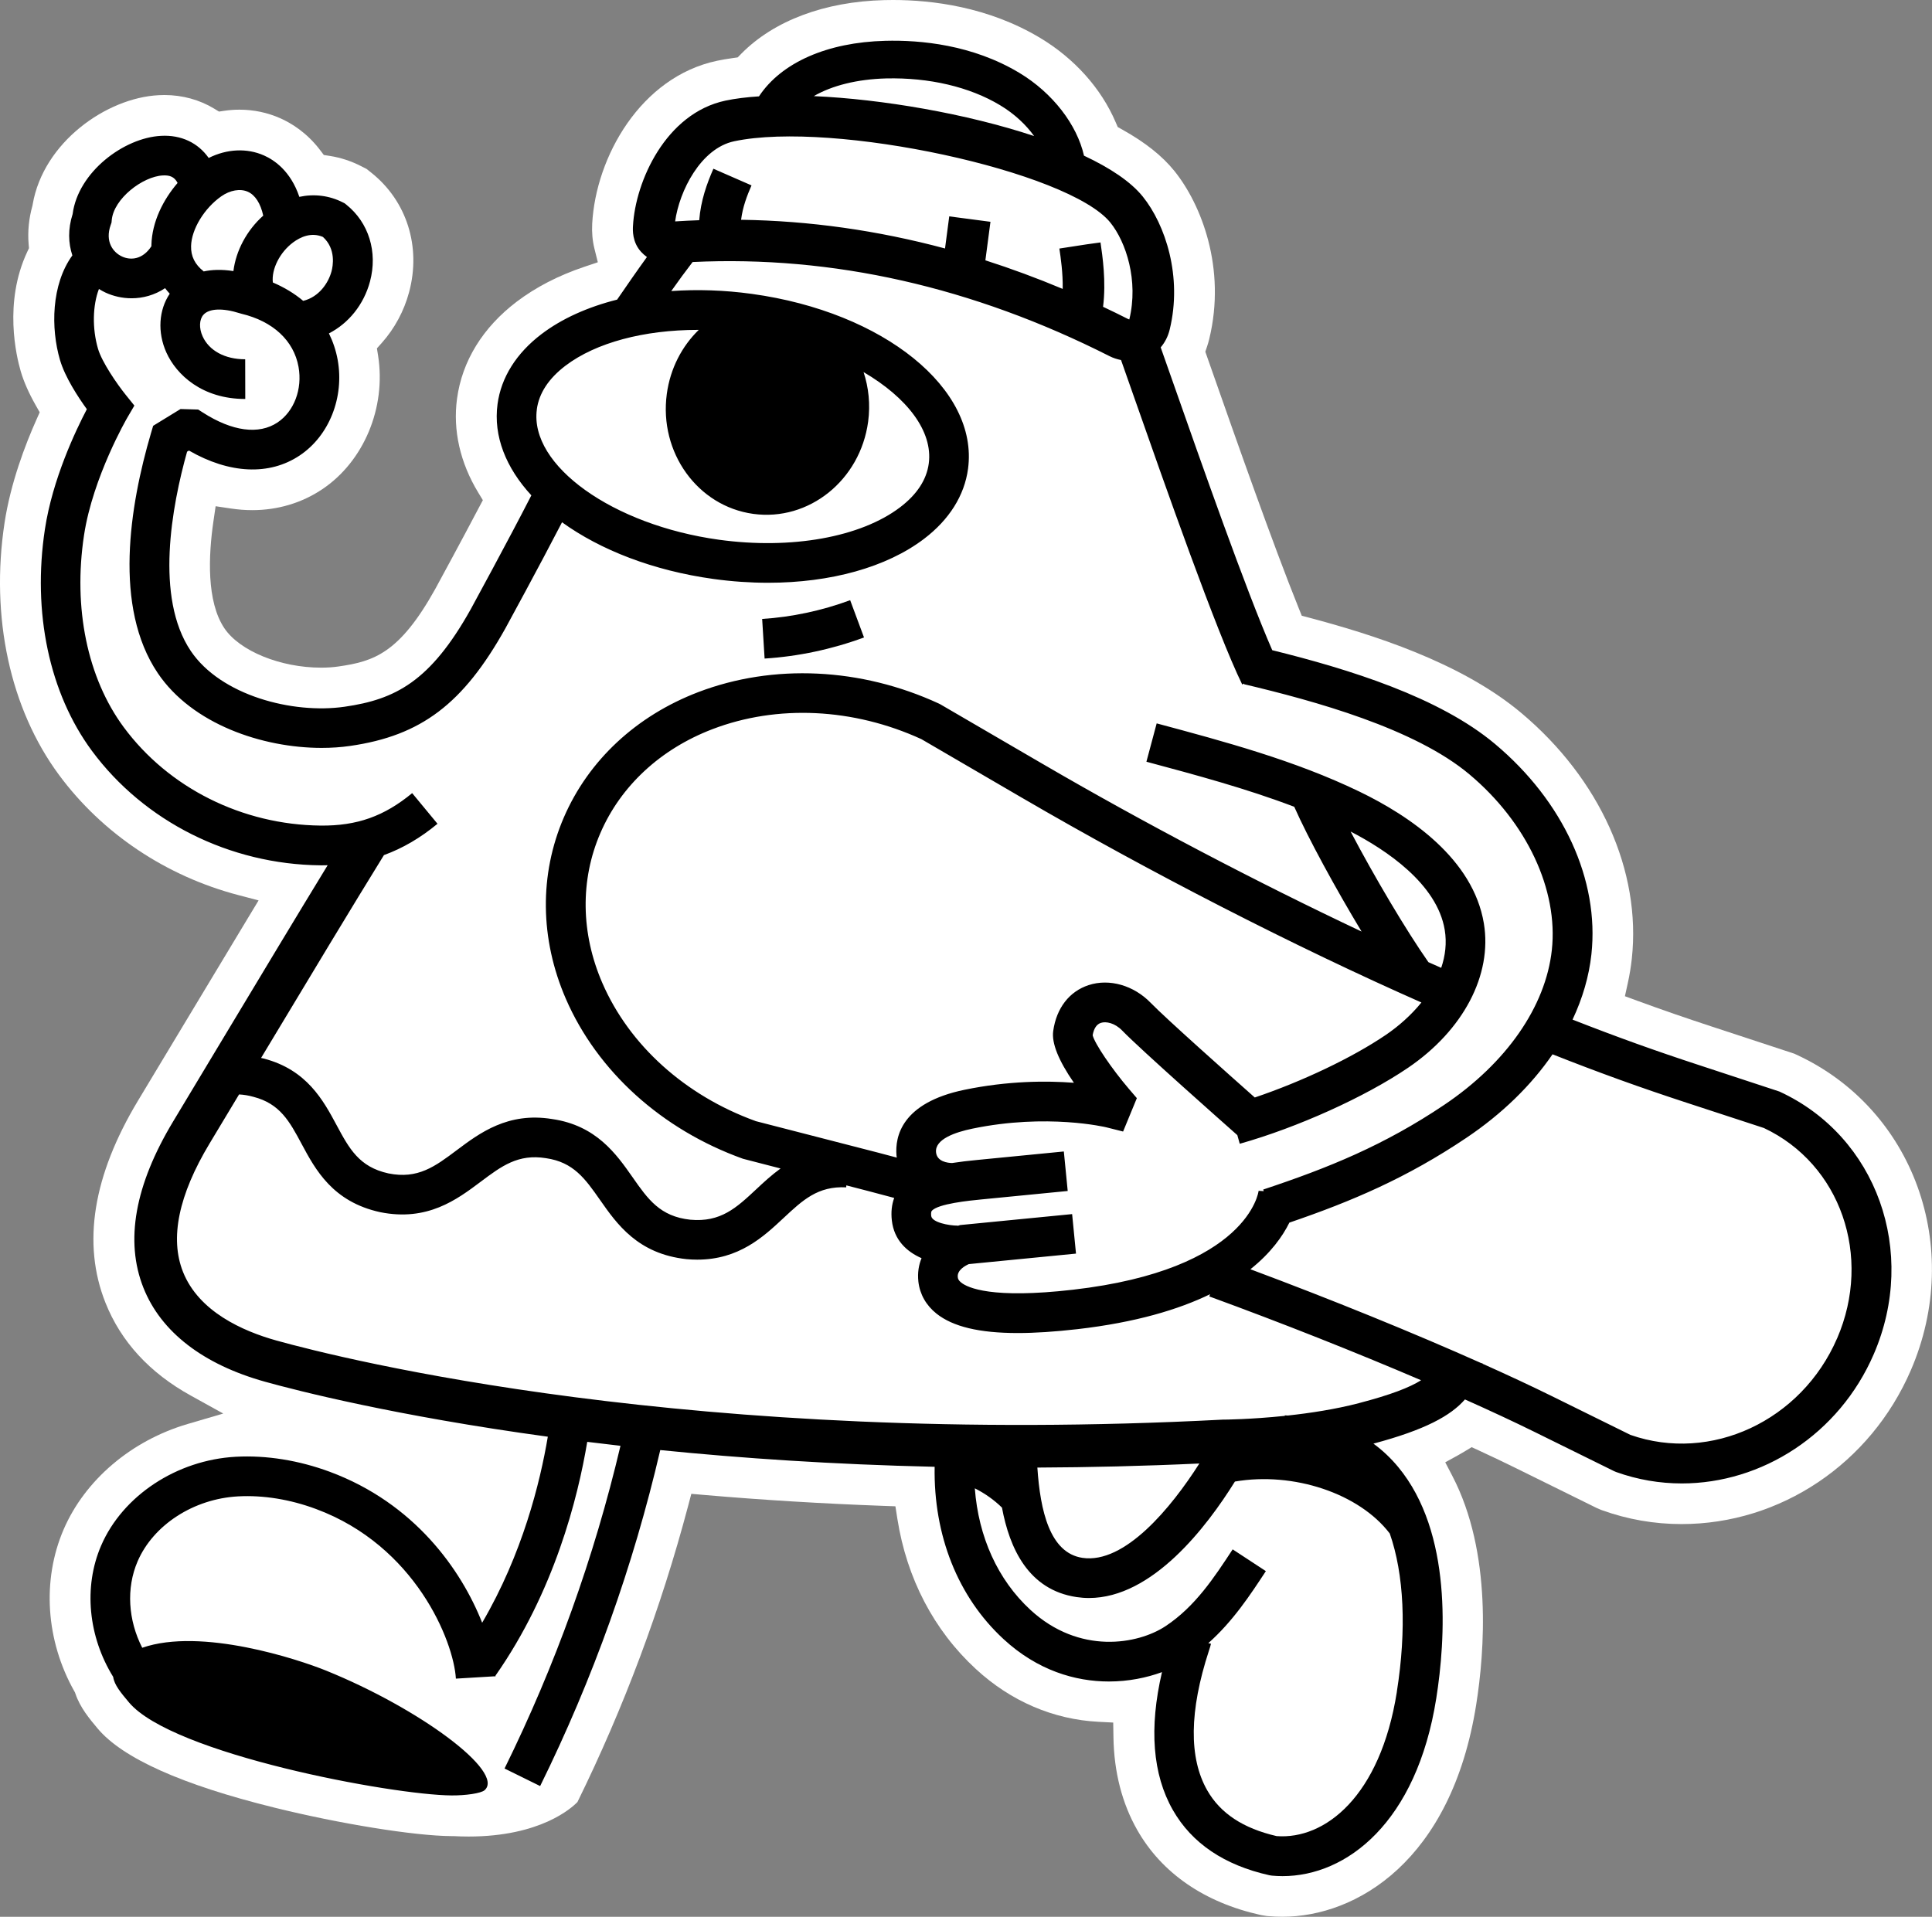 <?xml version="1.0" encoding="UTF-8"?> <svg xmlns="http://www.w3.org/2000/svg" id="Layer_2" data-name="Layer 2" viewBox="0 0 498.79 494.94"><rect x="0" y="0" width="498.79" height="494.94" fill="#808080" stroke="none"/><defs><style> .cls-1, .cls-2 { stroke-width: 0px; } .cls-2 { fill: #fff; } </style></defs><g id="Layer_1-2" data-name="Layer 1"><g><path class="cls-2" d="m331.06,494.94c-1.23,0-2.47-.06-3.7-.17l-.34-.03-1.31-.21-.33-.07c-14.46-3.23-25.44-10.8-31.76-21.9-3.95-6.93-6.02-15.01-6.16-24.02l-.06-3.75-3.74-.19c-11.73-.59-22.71-5.32-31.74-13.65-10.82-9.98-17.82-23.38-20.24-38.75l-.51-3.25-3.29-.12c-15.52-.57-31.01-1.51-46.05-2.81l-3.35-.29-.86,3.25c-6.96,26.27-16.56,51.95-28.54,76.33-1.48,1.53-9.55,8.91-28.11,8.91-1.29,0-2.63-.04-3.97-.11h-.21s-.36,0-.36,0c-9.45-.07-28.65-3.16-45.62-7.36-23.84-5.89-39.18-12.76-45.6-20.42-2.12-2.53-4.51-5.38-5.73-8.96l-.12-.35-.18-.32c-7.37-13.08-8.39-28.7-2.75-41.78,5.51-12.77,17.48-22.95,32.01-27.22l9.19-2.7-8.38-4.64c-10.62-5.87-18.03-13.93-22.02-23.96-6.08-15.27-3.25-32.85,8.42-52.23l12.03-20c5.89-9.8,11.33-18.85,16.31-27.09l2.77-4.58-5.18-1.36c-18.71-4.9-35.17-15.92-46.34-31.03C2.6,183.02-2.52,159.3,1.17,135.03c1.57-10.33,5.36-20.23,8.26-26.72l.82-1.85-1-1.76c-1.79-3.15-3.1-6.11-3.89-8.8-1.15-3.94-4.45-17.81,1.67-30.86l.45-.96-.09-1.06c-.27-3.27.06-6.58.97-9.85l.05-.2.03-.2c2.75-16.02,19.05-27.52,32.55-28.19.47-.03.97-.04,1.47-.04,4.62,0,9.06,1.22,12.85,3.52l1.23.75,1.42-.21c1.3-.19,2.59-.28,3.86-.28,3.68,0,7.23.75,10.55,2.22,2.78,1.23,6.81,3.66,10.26,8.2l.97,1.28,1.59.25c2.79.44,5.5,1.33,8.07,2.65l1.39.71,1.24.99c9.14,7.29,12.87,19.09,9.73,30.81-1.3,4.86-3.74,9.4-7.05,13.11l-1.26,1.41.3,1.87c2.12,13.46-3.68,27.33-14.44,34.53-5.26,3.52-11.49,5.38-18.02,5.38-1.82,0-3.67-.14-5.51-.42l-3.97-.59-.58,3.97c-1.27,8.75-1.81,20.62,2.84,27.54,3.97,5.89,14.47,10.17,24.97,10.17,1.59,0,3.11-.1,4.53-.31,9.05-1.3,15.68-3.39,24.9-19.93l.08-.15c1.45-2.66,6.54-12.03,11.19-20.86l1.06-2-1.18-1.94c-4.69-7.72-6.59-16.11-5.49-24.25,1.31-9.71,6.63-18.38,15.4-25.05,4.92-3.74,10.79-6.77,17.45-9.01l3.5-1.18-.89-3.58c-.49-1.99-.68-4.14-.56-6.38.94-17.28,12.54-37.89,32.21-42.06,1.24-.26,2.59-.5,4.01-.69l1.34-.19.95-.97C199.82,5.33,212.9.42,228.26.03c.74-.02,1.5-.03,2.29-.03,9.9,0,24.54,1.7,38.04,9.82,8.81,5.3,15.71,13.01,19.44,21.73l.54,1.25,1.19.67c5.91,3.3,10.3,6.79,13.43,10.67,6.93,8.59,13.45,25.11,9,43.41-.16.66-.35,1.32-.57,1.96l-.44,1.31,1.64,4.67c6.28,17.88,15.76,44.9,22.51,61.64l.75,1.86,1.93.51c15.97,4.24,39.02,11.4,54.71,24.57,20.35,17.08,31.03,40.81,28.57,63.49-.23,2.08-.57,4.19-1.03,6.27l-.75,3.41,3.28,1.2c6.21,2.28,12.47,4.44,19.14,6.63l21.32,7.01.54.25c30.27,13.97,43.24,49.77,29.53,81.5-10.42,24.12-33.66,39.71-59.2,39.71-7.01,0-13.91-1.2-20.5-3.57l-.3-.11-1.09-.47-20.79-10.26c-2.89-1.43-6.11-2.96-9.56-4.56l-1.93-.89-1.82,1.1c-.51.31-1.04.62-1.58.92l-3.43,1.89,1.81,3.47c10.37,19.87,8.33,45.54,6.19,59.07-6.39,40.45-30.97,54.81-50.08,54.81h0Z"></path><g><path class="cls-1" d="m223.06,164.59l-3.57-9.61c-7.26,2.69-15.12,4.37-22.72,4.84l.63,10.23c8.6-.53,17.47-2.41,25.66-5.45Z"></path><path class="cls-1" d="m459.42,281.86l-20.73-6.82c-11.23-3.67-21.33-7.3-32.7-11.76,2.58-5.49,4.25-11.16,4.87-16.87,2.08-19.18-7.22-39.48-24.88-54.3-14.43-12.11-37.64-19.3-57.52-24.22-6.79-15.51-18.36-48.48-25.54-68.93-1.35-3.86-2.41-6.88-3.26-9.26,1.09-1.27,1.9-2.84,2.33-4.63h0c3.31-13.64-1.11-27.07-6.97-34.33-3.11-3.85-8.45-7.39-15.16-10.54-1.81-8-8.08-16.2-16.67-21.37-12.1-7.28-25.51-8.53-34.65-8.29-14.95.38-26.82,5.61-32.59,14.34-3.22.21-6.14.57-8.64,1.1-15.45,3.27-23.27,20.89-23.89,32.35-.06,1.04-.23,4.18,2.11,6.72.46.5.96.94,1.49,1.32-2.59,3.58-5.22,7.39-7.7,11-7.58,1.91-14.26,4.9-19.52,8.9-6.5,4.94-10.43,11.2-11.35,18.08-1.11,8.29,2.18,16.45,8.73,23.56-5.87,11.48-15.54,29.2-15.63,29.37-10.47,18.75-19.53,23.33-32.58,25.21-13.44,1.94-31.98-2.92-39.71-14.39-9.33-13.84-4.89-37.44-.96-51.47l.48-.29c10.44,6.02,20.77,6.51,28.59,1.27,7.61-5.08,11.55-15,9.81-24.69-.44-2.42-1.21-4.7-2.26-6.83,5.08-2.61,9-7.43,10.6-13.39,2.04-7.62-.31-15.24-6.14-19.88l-.4-.32-.46-.23c-3.52-1.8-7.43-2.26-11.24-1.44-2.23-6.64-6.45-9.5-9.11-10.68-4.45-1.98-9.62-1.7-14.29.64-2.74-3.89-7.07-6-12.3-5.71-9.58.48-21.43,9.35-22.83,20.2-1.25,3.9-1.11,7.53-.07,10.67-5.45,7.52-5.59,18.83-3.19,27.01,1.31,4.46,4.68,9.59,6.93,12.7-2.93,5.6-8.86,18.08-10.82,30.96-3.28,21.53,1.14,42.39,12.12,57.25,13.52,18.28,35.58,29.34,59.01,29.57.2,0,.39,0,.58,0,.43,0,.86-.01,1.28-.02-7.79,12.76-17.07,28.2-28.24,46.78l-11.66,19.4c-9.88,16.42-12.46,30.86-7.66,42.93,4.54,11.42,15.42,19.81,31.45,24.27,8.16,2.27,33.53,8.79,72.95,14.18-1.98,11.8-6.55,30.27-16.95,48.04-5.38-13.65-17.46-30.86-39.34-38.98-7.99-2.96-16.38-4.31-24.27-3.88-15.23.83-29.2,10.05-34.76,22.94-4.63,10.73-3.28,23.57,3.11,33.9.29,2.09,2.01,4.12,4.08,6.59,11.18,13.34,67.92,23.91,83.27,24.02,3.63.03,7.62-.54,8.54-1.35,5.32-4.72-16.76-21.09-40.92-30.88-7.15-2.9-32.22-11.2-47.47-5.9-3.63-7.1-4.19-15.37-1.19-22.32,4.06-9.41,14.47-16.14,25.91-16.77,6.5-.36,13.46.77,20.15,3.26,25.61,9.5,35.52,34.06,36.11,43.8l9.97-.6.09.06s.03-.05.05-.07h.12c0-.06,0-.11-.01-.16,15.18-21.69,21.27-45.87,23.69-60.37,2.8.35,5.66.68,8.58,1.02-6.78,28.75-16.83,56.74-29.93,83.33l9.19,4.53c13.64-27.67,24.05-56.82,31.01-86.76,20.91,2.11,44.62,3.72,70.84,4.32-.3,17.69,5.98,33.61,17.8,44.51,8.74,8.06,18.47,10.93,27.19,10.93,5.03,0,9.72-.96,13.7-2.42-3.36,14.46-2.43,26.42,2.81,35.61,4.89,8.57,13.27,14.24,24.93,16.84l.65.1c.9.08,1.81.13,2.73.13,16.57,0,34.63-13.85,39.7-45.94,2.37-15,4.24-42.72-9.84-59.71-1.92-2.31-4.05-4.32-6.39-6.03,13.39-3.57,19.96-7.21,23.63-11.41,6.6,2.95,12.66,5.77,17.95,8.38l20.54,10.13.54.23c5.57,2,11.29,2.95,16.96,2.95,20.68,0,40.61-12.68,49.55-33.37,11.43-26.45.76-56.23-24.28-67.79ZM228.79,20.25c11.08-.26,21.51,2.17,29.39,6.91,3.85,2.31,6.75,5.13,8.8,7.97-17.45-5.79-39.19-9.52-56.88-10.31,4.73-2.74,11.22-4.37,18.69-4.57Zm-39.26,16.23c25.6-5.42,86.42,7.72,97.13,20.99,4.06,5.03,7.32,14.99,4.9,25.01-.1-.02-.2-.05-.27-.08-2.17-1.1-4.34-2.16-6.51-3.18.83-6.53-.15-13.14-.66-16.62l-3.55.49-7.07,1.09c.35,2.33.94,6.35.86,10.42-6.63-2.78-13.29-5.24-19.96-7.38l1.31-9.95-10.64-1.4-1.09,8.29c-17.46-4.68-35.04-7.16-52.65-7.41.42-3.35,1.53-6.21,2.69-8.88l-9.84-4.3c-1.71,3.91-3.25,8.2-3.66,13.29-2.07.08-4.15.17-6.22.31,1.09-7.9,6.64-18.87,15.23-20.69Zm-50.94,69.24c.56-4.18,3.05-7.98,7.4-11.29,7.86-5.97,20.32-9.25,34.19-9.25.07,0,.15,0,.22,0-4.33,4.21-7.36,9.95-8.25,16.55-2.03,15.12,7.96,28.98,22.31,30.96,14.35,1.98,27.63-8.68,29.67-23.8.6-4.48.13-8.84-1.18-12.81,11.2,6.57,17.95,15.25,16.83,23.62-.56,4.18-3.05,7.98-7.4,11.29-10.18,7.74-28.09,10.95-46.76,8.38-27.43-3.78-48.96-19.19-47.02-33.64Zm-55.22-44.54c3.43,3.1,2.58,7.55,2.22,8.88-.8,2.98-3.19,6.61-7.31,7.63-2.27-1.91-4.91-3.5-7.84-4.75-.39-3.41,1.78-7.78,5.24-10.35,1.86-1.38,4.66-2.7,7.69-1.41Zm-19.39-11.67c1.91.85,3.29,3.02,3.98,6.17-4.27,3.81-7.06,9.1-7.7,14.32-3.05-.48-5.61-.37-7.73.1l.04-.04c-2.25-1.76-3.31-3.9-3.24-6.53.11-4.33,3.38-9.72,7.77-12.82,2.28-1.61,4.92-2.07,6.88-1.2Zm-35.4,8.57l.21-.61.06-.64c.5-5.52,7.98-11.27,13.21-11.53,1.63-.08,2.94.27,3.79,1.94-3.71,4.32-6.61,10.02-6.76,16.02,0,.11.01.21,0,.32-2.26,3.46-5.35,3.68-7.56,2.67-2.32-1.06-4.49-3.84-2.95-8.18Zm84.36,154.62l-6.53-7.9c-7.23,5.97-14.24,8.47-23.61,8.38-20.24-.2-39.26-9.71-50.87-25.42-9.37-12.68-13.1-30.76-10.23-49.61,2.29-15.01,11.11-30.21,11.2-30.36l1.79-3.06-2.22-2.76c-2.23-2.77-6.16-8.45-7.17-11.92-1.54-5.27-1.37-11.24.24-15.43.57.35,1.14.68,1.74.95,2.01.92,4.31,1.45,6.68,1.45,2.91,0,5.93-.79,8.66-2.61.37.49.77.97,1.2,1.43-2.83,4.19-3.22,9.94-.88,15.16,2.61,5.81,9.31,12.02,20.32,12.02h.06s-.02-10.25-.02-10.25h-.04c-5.2,0-9.3-2.23-10.97-5.96-.94-2.1-.85-4.32.23-5.53,1.47-1.65,4.99-1.79,9.41-.38l.38.11c8.16,1.94,13.54,6.94,14.76,13.72,1.03,5.73-1.14,11.49-5.41,14.35-4.84,3.23-11.69,2.32-19.3-2.56l-1.2-.77-4.56-.13-7.06,4.33-.56,1.89c-5.54,18.86-9.74,44.91,1.75,61.97,8.88,13.17,27.02,19.31,42.32,19.31,2.55,0,5.01-.17,7.35-.51,18.34-2.64,29.2-10.87,40.1-30.4.43-.79,8.71-15.96,14.6-27.35,9.89,7.14,23.49,12.48,39.11,14.64,4.78.66,9.5.98,14.09.98,16.11,0,30.58-3.98,40.27-11.35,6.5-4.94,10.43-11.2,11.35-18.08,2.77-20.63-21.73-40.47-55.79-45.16-7.17-.99-14.18-1.2-20.83-.73,1.88-2.66,3.75-5.22,5.51-7.5,36.13-1.73,72.3,6.42,107.63,24.3.94.48,1.95.8,2.98,1.01.98,2.75,2.15,6.1,3.35,9.53,7.98,22.74,21.34,60.8,27.93,74.24l.5-.24-.04.17c18.21,4.31,44.07,11.41,58.21,23.29,14.81,12.43,22.96,29.8,21.27,45.34-1.59,14.61-11.72,29.19-27.79,40-15.48,10.41-29.88,16.27-46.73,21.86l.14.41-1.32-.09c-.02.2-2.59,20.34-47.96,25.55-20.9,2.4-27.12-.49-28.83-1.85-.73-.58-.84-1.03-.88-1.4-.21-1.83,1.95-2.97,2.85-3.37l27.67-2.71-1-10.2-28.91,2.83-.53.17s-.06.02-.09.03v-.05c-2.3,0-6.66-.84-6.85-2.5-.05-.45-.07-1.05.14-1.3,1.51-1.86,9.89-2.68,12.65-2.95l22.45-2.2-1-10.2-22.45,2.2c-2.19.21-4.35.46-6.4.78-1.06-.02-3.93-.31-4.15-2.81-.28-3.34,4.94-5.14,9.38-6.06,19.31-4.01,34.48-.38,34.62-.34l4.3,1.08,3.55-8.62-2.04-2.38c-4.49-5.26-8.85-11.72-9.37-13.86.31-1.76,1.02-2.84,2.13-3.2,1.3-.43,3.59.01,5.5,1.99,4.75,4.91,26.56,24.2,29.72,27l.63,2.23c14.9-4.2,32.37-12.09,43.46-19.63,14.27-9.7,21.77-23.99,19.56-37.27-2.76-16.64-19.03-27.71-32.2-34.07-16.6-8.01-34.74-12.88-52.27-17.58l-2.65,9.9c12.75,3.42,25.82,6.93,38.17,11.64,3.57,8.07,10.66,21.07,17.38,32.21-27.15-12.81-56.26-28.08-82.54-43.4l-26.17-15.25-.43-.22c-20.1-9.28-42.74-10.35-62.12-2.95-16,6.12-28.32,17.6-34.69,32.34-6.37,14.75-6.19,31.39.51,46.84,8.13,18.74,24.8,33.8,45.73,41.31l9.71,2.51c-2.34,1.7-4.38,3.58-6.24,5.33-5.15,4.81-9.2,8.61-17.05,7.9-7.83-.83-10.96-5.3-14.92-10.97-4.18-5.96-9.37-13.39-20.79-15.03-11.4-1.85-18.71,3.63-24.58,8.03-5.62,4.22-10.06,7.55-17.67,6.01-7.57-1.66-10.12-6.42-13.36-12.44-3.43-6.39-7.69-14.33-18.81-17.21-.23-.06-.46-.1-.7-.16,12.96-21.56,23.33-38.79,31.72-52.38,4.86-1.77,9.42-4.44,13.83-8.09Zm82.12,76.77c-18.17-6.58-32.59-19.57-39.56-35.66-5.56-12.83-5.74-26.58-.5-38.7,5.26-12.18,15.54-21.71,28.94-26.83,16.74-6.41,36.39-5.46,53.94,2.58l25.95,15.13c33.05,19.26,70.53,38.47,103.14,52.87-2.68,3.3-5.92,6.15-9.19,8.37-8.67,5.89-21.61,12.03-33.83,16.16-6.51-5.77-23.05-20.49-26.85-24.42-4.39-4.54-10.69-6.35-16.04-4.6-4.99,1.63-8.33,5.94-9.15,11.85-.44,3.12,1.36,7.6,5.34,13.37-7.06-.54-17.01-.52-28.29,1.82-16.2,3.37-17.93,12.07-17.51,16.97.02.18.05.35.07.53-1.63-.43-3.28-.88-4.91-1.3l-31.56-8.13Zm177.02-39.56c-1.09-.48-2.19-.97-3.3-1.46-5.78-8.24-14.11-22.33-20.09-33.73,9.1,4.7,22.32,13.46,24.3,25.39.56,3.39.15,6.69-.91,9.8Zm-11.45,186.96c-4.28,27.08-18.63,38.19-31.04,37.24-8.66-2-14.53-5.88-17.93-11.84-4.76-8.36-4.62-20.47.44-36,.3-.91.44-1.36.54-1.83l-.69-.15c6.37-5.66,10.83-12.45,14.86-18.6l-8.57-5.62c-4.76,7.26-9.68,14.77-17.33,19.83-7.1,4.7-22.25,7.45-34.9-4.22-8.43-7.78-13.4-18.83-14.34-31.37,2.59,1.3,4.97,2.98,7.01,4.98,1.94,10.44,6.78,21.24,19.25,23.1,1.08.16,2.15.24,3.21.24,16.39,0,30.42-18.39,37.68-30.07,15.12-2.59,32.08,3.06,39.98,13.42,3.67,10.5,4.38,24.7,1.82,40.88Zm-92.81-57.92c13.39-.06,27.35-.38,41.82-1.05-7.24,11.39-19.26,26-30.19,24.36-8.43-1.26-10.89-12.18-11.63-23.31Zm82.99-16.63c-6.06,1.58-12.58,2.57-18.32,3.19-.26-.01-.52-.03-.79-.04v.13c-8.84.92-15.65.97-15.76.97h-.26c-136.91,7.15-227.49-15.75-244.26-20.41-8.78-2.44-20.1-7.5-24.17-17.73-3.46-8.69-1.15-19.85,6.86-33.17l7.61-12.66c1.19.06,2.4.25,3.72.62,6.86,1.77,9.32,6.36,12.43,12.16,3.57,6.66,8.02,14.94,20.28,17.62,12.19,2.46,19.81-3.25,25.93-7.84,5.41-4.06,9.68-7.26,16.88-6.1,7.12,1.03,10.13,5.33,13.95,10.78,4.35,6.22,9.77,13.95,22.32,15.29.96.09,1.88.13,2.78.13,10.77,0,17.1-5.91,22.27-10.74,4.96-4.63,8.86-8.3,16.19-7.93l.03-.51,5.57,1.44c2.25.58,4.52,1.19,6.79,1.8-.64,1.74-.85,3.68-.61,5.81.57,5.07,3.85,8.07,7.67,9.75-.72,1.74-1.07,3.75-.82,6.04.37,3.27,1.99,6.13,4.68,8.28,4.23,3.36,11.03,5.01,20.96,5.01,4.48,0,9.6-.34,15.41-1,15.05-1.73,26.12-5.07,34.27-9.03l-.21.58c18.78,6.86,37.91,14.46,54.68,21.64-2.96,1.86-7.81,3.76-16.1,5.92Zm123.48-16.74c-9.21,21.31-32.6,32.21-53.36,24.93l-20.27-10c-5.29-2.61-11.32-5.42-17.88-8.36,0-.02.01-.04.02-.07l-.52-.16c-17.39-7.76-38.45-16.34-59.46-24.18,5.29-4.22,8.33-8.53,10.06-12.04,16.17-5.52,30.37-11.58,45.72-21.91,9.21-6.19,16.73-13.55,22.22-21.55,12.15,4.8,22.78,8.63,34.68,12.52l19.89,6.51c19.76,9.3,28.07,33.09,18.91,54.3Z"></path></g></g></g></svg> 